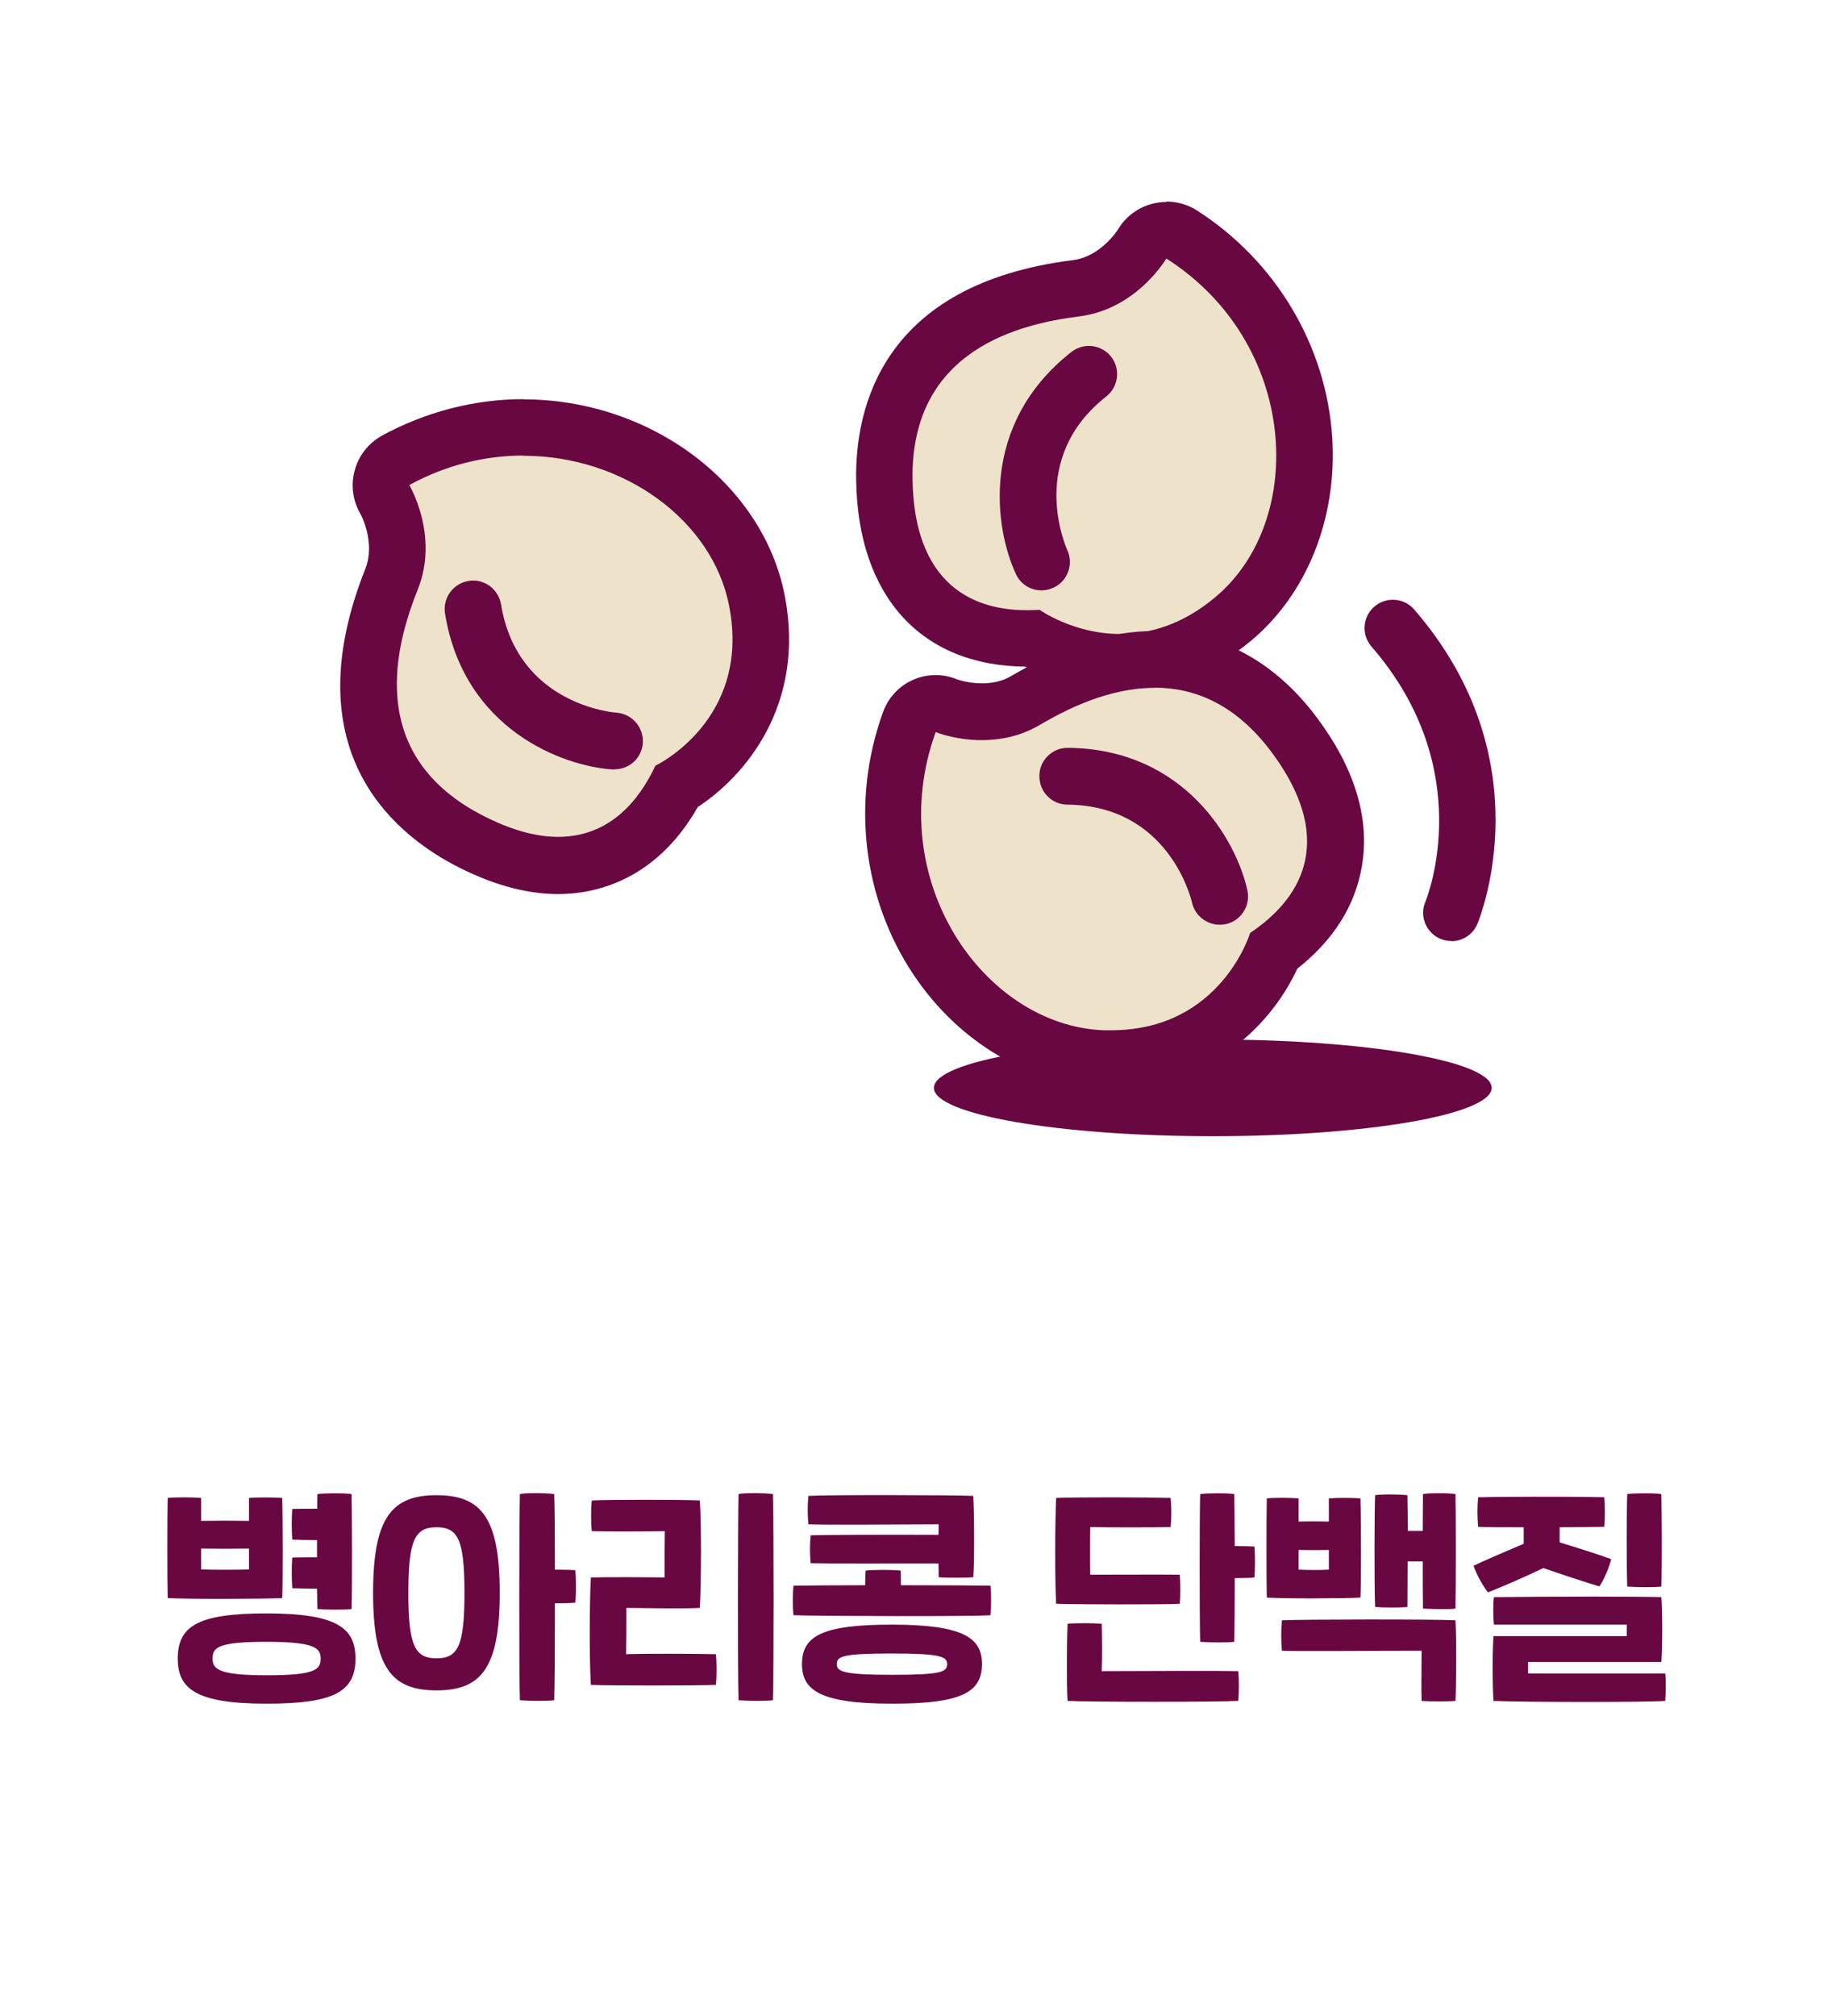 <?xml version="1.0" encoding="UTF-8"?> <svg xmlns="http://www.w3.org/2000/svg" width="120" height="132" viewBox="0 0 120 132" fill="none"><path d="M73.383 43.365C70.72 43.365 68.597 42.362 67.606 41.795C67.504 41.795 67.401 41.795 67.285 41.795C61.431 41.795 58.022 38.012 57.919 31.422C57.842 26.429 59.952 20.187 70.488 18.875C73.254 18.527 74.785 16.018 74.798 15.992C75.055 15.567 75.48 15.245 75.969 15.13C76.11 15.091 76.265 15.078 76.406 15.078C76.754 15.078 77.101 15.181 77.397 15.361C82.067 18.347 85.064 23.366 85.412 28.784C85.708 33.469 83.971 37.857 80.767 40.534C78.516 42.413 76.033 43.353 73.383 43.353V43.365Z" fill="#EEE2CA"></path><path d="M76.406 16.931C85.039 22.44 85.644 34.074 79.584 39.119C77.397 40.946 75.236 41.512 73.383 41.512C70.308 41.512 68.096 39.929 68.096 39.929C67.864 39.942 67.594 39.955 67.285 39.955C64.686 39.955 59.901 39.093 59.772 31.397C59.643 22.8 66.951 21.191 70.707 20.715C74.464 20.239 76.394 16.931 76.394 16.931M76.406 13.225C76.111 13.225 75.815 13.264 75.532 13.328C74.567 13.56 73.731 14.177 73.229 15.027C73.164 15.13 72.058 16.816 70.27 17.034C57.752 18.605 56.002 26.738 56.08 31.448C56.195 39.041 60.338 43.584 67.144 43.649C68.43 44.318 70.656 45.206 73.383 45.206C76.432 45.206 79.391 44.086 81.951 41.95C85.605 38.9 87.599 33.932 87.265 28.656C86.879 22.645 83.572 17.086 78.401 13.778C77.796 13.392 77.101 13.199 76.406 13.199V13.225Z" fill="#690742"></path><path d="M68.225 36.803C68.225 36.803 64.828 29.596 71.312 24.5L68.225 36.803Z" fill="#EEE2CA"></path><path d="M68.224 38.656C67.529 38.656 66.86 38.27 66.552 37.6C65.162 34.653 64.12 27.807 70.179 23.045C70.99 22.414 72.148 22.556 72.778 23.354C73.409 24.152 73.267 25.323 72.469 25.953C67.259 30.046 69.806 35.773 69.909 36.017C70.334 36.944 69.935 38.051 69.009 38.476C68.751 38.591 68.481 38.656 68.224 38.656Z" fill="#690742"></path><path d="M36.56 56.662C34.72 56.662 32.7 56.083 30.565 54.95C26.152 52.608 21.726 47.743 25.65 37.885C26.68 35.298 25.226 32.737 25.213 32.711C24.956 32.274 24.891 31.759 25.033 31.27C25.174 30.781 25.483 30.369 25.933 30.137C28.558 28.709 31.362 27.988 34.296 27.988C41.77 27.988 48.357 32.879 49.592 39.352C50.84 45.864 46.981 49.957 44.331 51.501C42.092 55.748 38.901 56.662 36.573 56.662H36.56Z" fill="#EEE2CA"></path><path d="M34.283 29.841C40.844 29.841 46.685 34.062 47.766 39.699C49.207 47.164 42.929 50.137 42.929 50.137C42.234 51.604 40.459 54.795 36.56 54.795C35.145 54.795 33.46 54.371 31.44 53.303C23.85 49.274 25.972 42.08 27.375 38.567C28.777 35.053 26.809 31.759 26.809 31.759C29.253 30.42 31.813 29.828 34.283 29.828M34.283 26.135C31.093 26.135 27.902 26.958 25.033 28.516C24.145 29.005 23.489 29.828 23.232 30.806C22.962 31.785 23.116 32.827 23.631 33.689C23.631 33.689 24.609 35.504 23.94 37.215C19.27 48.94 25.548 54.396 29.703 56.61C32.109 57.884 34.412 58.541 36.56 58.541C38.825 58.541 42.903 57.768 45.708 52.839C48.782 50.832 52.783 46.173 51.407 39.017C49.992 31.682 42.633 26.148 34.283 26.148V26.135Z" fill="#690742"></path><path d="M40.255 48.529C40.255 48.529 32.304 48.027 30.979 39.881L40.255 48.529Z" fill="#EEE2CA"></path><path d="M40.254 50.382C40.254 50.382 40.177 50.382 40.138 50.382C36.883 50.176 30.386 47.782 29.151 40.176C28.984 39.159 29.679 38.207 30.682 38.04C31.699 37.86 32.651 38.567 32.818 39.571C33.886 46.109 40.125 46.65 40.383 46.662C41.399 46.74 42.171 47.628 42.106 48.644C42.042 49.622 41.232 50.369 40.267 50.369L40.254 50.382Z" fill="#690742"></path><path d="M72.224 69.297C68.055 69.143 64.003 66.71 61.379 62.824C58.342 58.319 57.66 52.515 59.552 47.29C59.719 46.814 60.079 46.428 60.542 46.222C60.787 46.119 61.044 46.068 61.288 46.068C61.533 46.068 61.764 46.119 61.996 46.209C61.996 46.209 62.999 46.595 64.312 46.595C65.367 46.595 66.332 46.351 67.155 45.862C70.23 44.06 72.996 43.172 75.607 43.172C79.222 43.172 82.31 44.845 84.754 48.139C86.903 51.035 87.778 53.815 87.34 56.415C86.967 58.654 85.642 60.61 83.416 62.258C82.323 65.012 79.029 69.31 72.751 69.31C72.571 69.31 72.391 69.31 72.198 69.31L72.224 69.297Z" fill="#EEE2CA"></path><path d="M75.621 45.026C78.194 45.026 80.909 46.056 83.289 49.247C88.422 56.145 83.726 59.839 81.886 61.087C81.886 61.087 79.982 67.458 72.778 67.458C72.624 67.458 72.456 67.458 72.289 67.458C64.415 67.149 57.803 57.561 61.289 47.934C61.289 47.934 62.576 48.462 64.313 48.462C65.458 48.462 66.808 48.23 68.095 47.471C69.845 46.442 72.624 45.039 75.608 45.039M75.621 41.319C72.662 41.319 69.6 42.285 66.23 44.267C65.689 44.588 65.046 44.743 64.326 44.743C63.386 44.743 62.666 44.473 62.666 44.473C62.216 44.292 61.752 44.202 61.289 44.202C60.775 44.202 60.26 44.305 59.784 44.524C58.858 44.936 58.163 45.708 57.828 46.66C55.744 52.426 56.504 58.861 59.861 63.854C62.807 68.243 67.413 70.971 72.173 71.151C72.379 71.151 72.598 71.151 72.804 71.151C79.686 71.151 83.495 66.647 84.974 63.429C87.354 61.55 88.769 59.298 89.207 56.712C89.734 53.597 88.756 50.341 86.286 47.021C82.774 42.298 78.554 41.307 75.647 41.307L75.621 41.319Z" fill="#690742"></path><path d="M79.892 58.693C79.892 58.693 78.194 50.907 69.948 50.83L79.892 58.693Z" fill="#EEE2CA"></path><path d="M79.892 60.547C79.043 60.547 78.271 59.956 78.078 59.093C78.014 58.81 76.534 52.748 69.921 52.684C68.892 52.684 68.069 51.835 68.082 50.805C68.082 49.788 68.918 48.965 69.934 48.965H69.96C77.653 49.042 81.011 55.104 81.706 58.295C81.925 59.299 81.294 60.29 80.291 60.509C80.162 60.535 80.021 60.547 79.892 60.547Z" fill="#690742"></path><path d="M95.073 61.615C94.828 61.615 94.584 61.564 94.352 61.474C93.413 61.075 92.963 59.994 93.362 59.054C93.516 58.681 96.796 50.355 89.836 42.337C89.167 41.565 89.245 40.394 90.016 39.724C90.788 39.055 91.959 39.132 92.628 39.904C101.145 49.711 96.951 60.058 96.771 60.496C96.475 61.204 95.78 61.628 95.06 61.628L95.073 61.615Z" fill="#690742"></path><path d="M79.441 74.394C89.53 74.394 97.709 72.977 97.709 71.228C97.709 69.48 89.53 68.062 79.441 68.062C69.352 68.062 61.172 69.48 61.172 71.228C61.172 72.977 69.352 74.394 79.441 74.394Z" fill="#690742"></path><path d="M19.144 101.98C19.519 101.965 20.119 101.965 20.764 101.965V100.84C20.134 100.84 19.534 100.825 19.144 100.81C19.099 100.24 19.099 99.37 19.144 98.8C19.519 98.785 20.134 98.785 20.779 98.785C20.779 98.365 20.779 98.035 20.794 97.825C21.199 97.765 22.504 97.75 23.029 97.825C23.059 99.445 23.074 103.87 23.029 105.355C22.564 105.415 21.319 105.4 20.794 105.355C20.779 105.07 20.779 104.59 20.764 104.02C20.149 104.02 19.534 104.005 19.144 103.99C19.099 103.42 19.099 102.55 19.144 101.98ZM18.484 104.635C17.419 104.695 12.199 104.71 10.984 104.635C10.954 103.48 10.954 99.22 10.984 98.08C11.569 98.02 12.664 98.035 13.174 98.08V99.58C14.104 99.565 15.379 99.565 16.309 99.58V98.08C16.894 98.035 17.899 98.035 18.484 98.08C18.529 99.43 18.529 104.035 18.484 104.635ZM13.174 101.395V102.76C13.894 102.79 15.664 102.79 16.309 102.76V101.395C15.379 101.41 14.089 101.41 13.174 101.395ZM17.464 105.64C22.129 105.64 23.284 106.63 23.284 108.595C23.284 110.755 21.904 111.55 17.464 111.55C12.799 111.55 11.644 110.56 11.644 108.595C11.644 106.435 13.024 105.64 17.464 105.64ZM17.464 109.69C20.629 109.69 21.004 109.33 21.004 108.595C21.004 107.905 20.614 107.5 17.464 107.5C14.299 107.5 13.924 107.86 13.924 108.595C13.924 109.285 14.314 109.69 17.464 109.69ZM37.683 102.805C37.743 103.375 37.743 104.365 37.683 104.935C37.443 104.965 36.978 104.98 36.348 104.98C36.348 107.77 36.333 110.47 36.303 111.325C35.838 111.385 34.578 111.37 34.053 111.325C33.993 109.585 34.008 99.565 34.053 97.825C34.458 97.735 35.778 97.75 36.303 97.825C36.333 98.62 36.348 100.585 36.348 102.775C36.903 102.775 37.353 102.79 37.683 102.805ZM28.593 97.9C31.503 97.9 32.733 99.34 32.733 104.29C32.733 109.24 31.503 110.68 28.593 110.68C25.683 110.68 24.438 109.24 24.438 104.29C24.438 99.34 25.683 97.9 28.593 97.9ZM28.593 108.58C30.003 108.58 30.423 107.77 30.423 104.29C30.423 100.81 30.003 100 28.593 100C27.183 100 26.748 100.81 26.748 104.29C26.748 107.77 27.183 108.58 28.593 108.58ZM48.377 111.325C48.317 109.585 48.332 99.565 48.377 97.825C48.782 97.735 50.102 97.75 50.627 97.825C50.687 99.88 50.687 109.54 50.627 111.325C50.162 111.385 48.902 111.37 48.377 111.325ZM38.702 110.32C38.597 108.55 38.612 105.01 38.702 103.285C39.722 103.255 42.707 103.27 43.532 103.285C43.532 102.445 43.532 101.005 43.547 100.255C42.602 100.27 39.722 100.285 38.762 100.255C38.702 99.685 38.702 98.815 38.762 98.245C39.707 98.185 44.822 98.185 45.842 98.245C45.947 100 45.932 103.555 45.842 105.28C44.822 105.34 42.497 105.295 41.027 105.28C41.027 106.12 41.027 107.56 41.012 108.31C42.347 108.265 45.632 108.28 46.892 108.31C46.952 108.88 46.952 109.75 46.892 110.32C45.962 110.365 40.067 110.38 38.702 110.32ZM61.486 99.805C58.171 99.82 54.076 99.85 52.951 99.805C52.891 99.235 52.891 98.515 52.951 97.945C54.151 97.87 62.386 97.885 63.751 97.945C63.826 99.22 63.826 102.55 63.751 103.27C63.316 103.315 61.921 103.315 61.486 103.27C61.486 103.045 61.486 102.73 61.471 102.37C58.291 102.37 54.001 102.385 53.101 102.355C53.041 101.785 53.041 101.095 53.101 100.525C53.791 100.495 58.336 100.48 61.471 100.495C61.486 100.225 61.486 99.985 61.486 99.805ZM64.876 103.825C64.936 104.35 64.936 105.175 64.876 105.76C63.586 105.85 53.746 105.82 51.976 105.76C51.916 105.25 51.916 104.38 51.976 103.825C53.071 103.81 54.811 103.795 56.671 103.795C56.671 103.375 56.686 103 56.701 102.835C57.196 102.775 58.486 102.775 58.996 102.835C59.011 103.03 59.011 103.39 59.011 103.795C61.696 103.795 64.171 103.81 64.876 103.825ZM58.426 106.375C63.136 106.375 64.321 107.26 64.321 108.955C64.321 110.845 62.911 111.55 58.426 111.55C53.716 111.55 52.531 110.665 52.531 108.955C52.531 107.08 53.941 106.375 58.426 106.375ZM58.426 109.66C61.636 109.66 62.041 109.48 62.041 108.955C62.041 108.475 61.621 108.265 58.426 108.265C55.216 108.265 54.811 108.445 54.811 108.955C54.811 109.45 55.231 109.66 58.426 109.66ZM82.169 101.26C82.214 101.83 82.214 102.715 82.169 103.285C81.929 103.315 81.479 103.33 80.879 103.33C80.879 105.145 80.864 106.84 80.849 107.5C80.384 107.56 79.139 107.545 78.614 107.5C78.569 106.21 78.569 98.965 78.614 97.825C79.019 97.765 80.324 97.75 80.849 97.825C80.864 98.44 80.864 99.745 80.879 101.23C81.404 101.23 81.854 101.245 82.169 101.26ZM77.279 105.01C76.049 105.07 70.499 105.055 69.179 105.01C69.089 103.255 69.104 99.805 69.179 98.08C70.634 98.02 75.179 98.035 76.679 98.08C76.739 98.65 76.739 99.415 76.679 99.985C75.629 100.015 72.539 100.015 71.414 99.985C71.399 100.675 71.399 102.46 71.414 103.105C72.599 103.105 76.169 103.09 77.279 103.105C77.324 103.69 77.324 104.53 77.279 105.01ZM72.164 109.42C75.479 109.405 79.979 109.39 81.104 109.42C81.164 109.96 81.164 110.815 81.104 111.37C79.904 111.445 71.294 111.445 69.929 111.37C69.854 110.26 69.884 107.2 69.929 106.315C70.394 106.27 71.624 106.27 72.164 106.315C72.194 107.065 72.194 108.61 72.164 109.42ZM92.188 105.22C91.783 105.265 90.598 105.265 90.073 105.22C90.013 103.855 90.028 98.875 90.073 97.9C90.478 97.825 91.738 97.84 92.188 97.9C92.203 98.35 92.203 99.235 92.218 100.24H93.193C93.193 99.13 93.208 98.185 93.208 97.825C93.613 97.75 94.888 97.75 95.338 97.825C95.368 99.1 95.368 103.96 95.338 105.325C94.933 105.385 93.733 105.355 93.208 105.325C93.193 104.755 93.193 103.54 93.193 102.235H92.203C92.203 103.48 92.188 104.65 92.188 105.22ZM89.113 104.605C88.048 104.665 84.193 104.68 82.978 104.605C82.948 103.45 82.948 99.25 82.978 98.11C83.563 98.05 84.553 98.065 85.063 98.11V99.625C85.708 99.61 86.398 99.61 87.043 99.625V98.11C87.628 98.065 88.528 98.065 89.113 98.11C89.158 99.46 89.158 104.005 89.113 104.605ZM85.063 101.485V102.775C85.783 102.805 86.398 102.805 87.043 102.775V101.485C86.413 101.5 85.678 101.5 85.063 101.485ZM95.338 106.09C95.413 107.35 95.383 110.635 95.338 111.37C94.873 111.415 93.658 111.415 93.118 111.37C93.088 110.605 93.118 109 93.118 108.085C89.803 108.085 85.093 108.13 83.968 108.085C83.908 107.515 83.908 106.66 83.968 106.09C85.183 106.03 93.973 106.015 95.338 106.09ZM108.822 103.885C108.357 103.945 107.112 103.93 106.587 103.885C106.542 102.595 106.542 98.965 106.587 97.825C106.992 97.765 108.297 97.75 108.822 97.825C108.852 99.445 108.867 102.4 108.822 103.885ZM104.757 103.87C103.992 103.645 102.342 103.105 101.097 102.67C99.972 103.21 98.472 103.87 97.467 104.26C97.077 103.78 96.672 102.985 96.522 102.52C97.002 102.28 98.562 101.605 99.807 101.08V100C98.457 100 97.272 100 96.822 99.97C96.762 99.37 96.762 98.575 96.822 98.035C98.037 98.005 102.402 97.975 105.087 98.035C105.132 98.605 105.132 99.445 105.087 99.97C104.517 99.985 103.407 99.985 102.162 100V100.99C103.362 101.35 104.847 101.83 105.537 102.085C105.417 102.58 105.072 103.45 104.757 103.87ZM109.077 109.57C109.137 110.065 109.107 110.89 109.077 111.37C108.102 111.46 99.747 111.46 97.827 111.37C97.767 110.545 97.737 108.505 97.827 107.125H106.557V106.375H97.857C97.797 105.88 97.797 104.92 97.857 104.575C102.222 104.53 106.977 104.53 108.822 104.575C108.897 105.46 108.897 107.86 108.822 108.82H100.092V109.57H109.077Z" fill="#690742"></path></svg> 